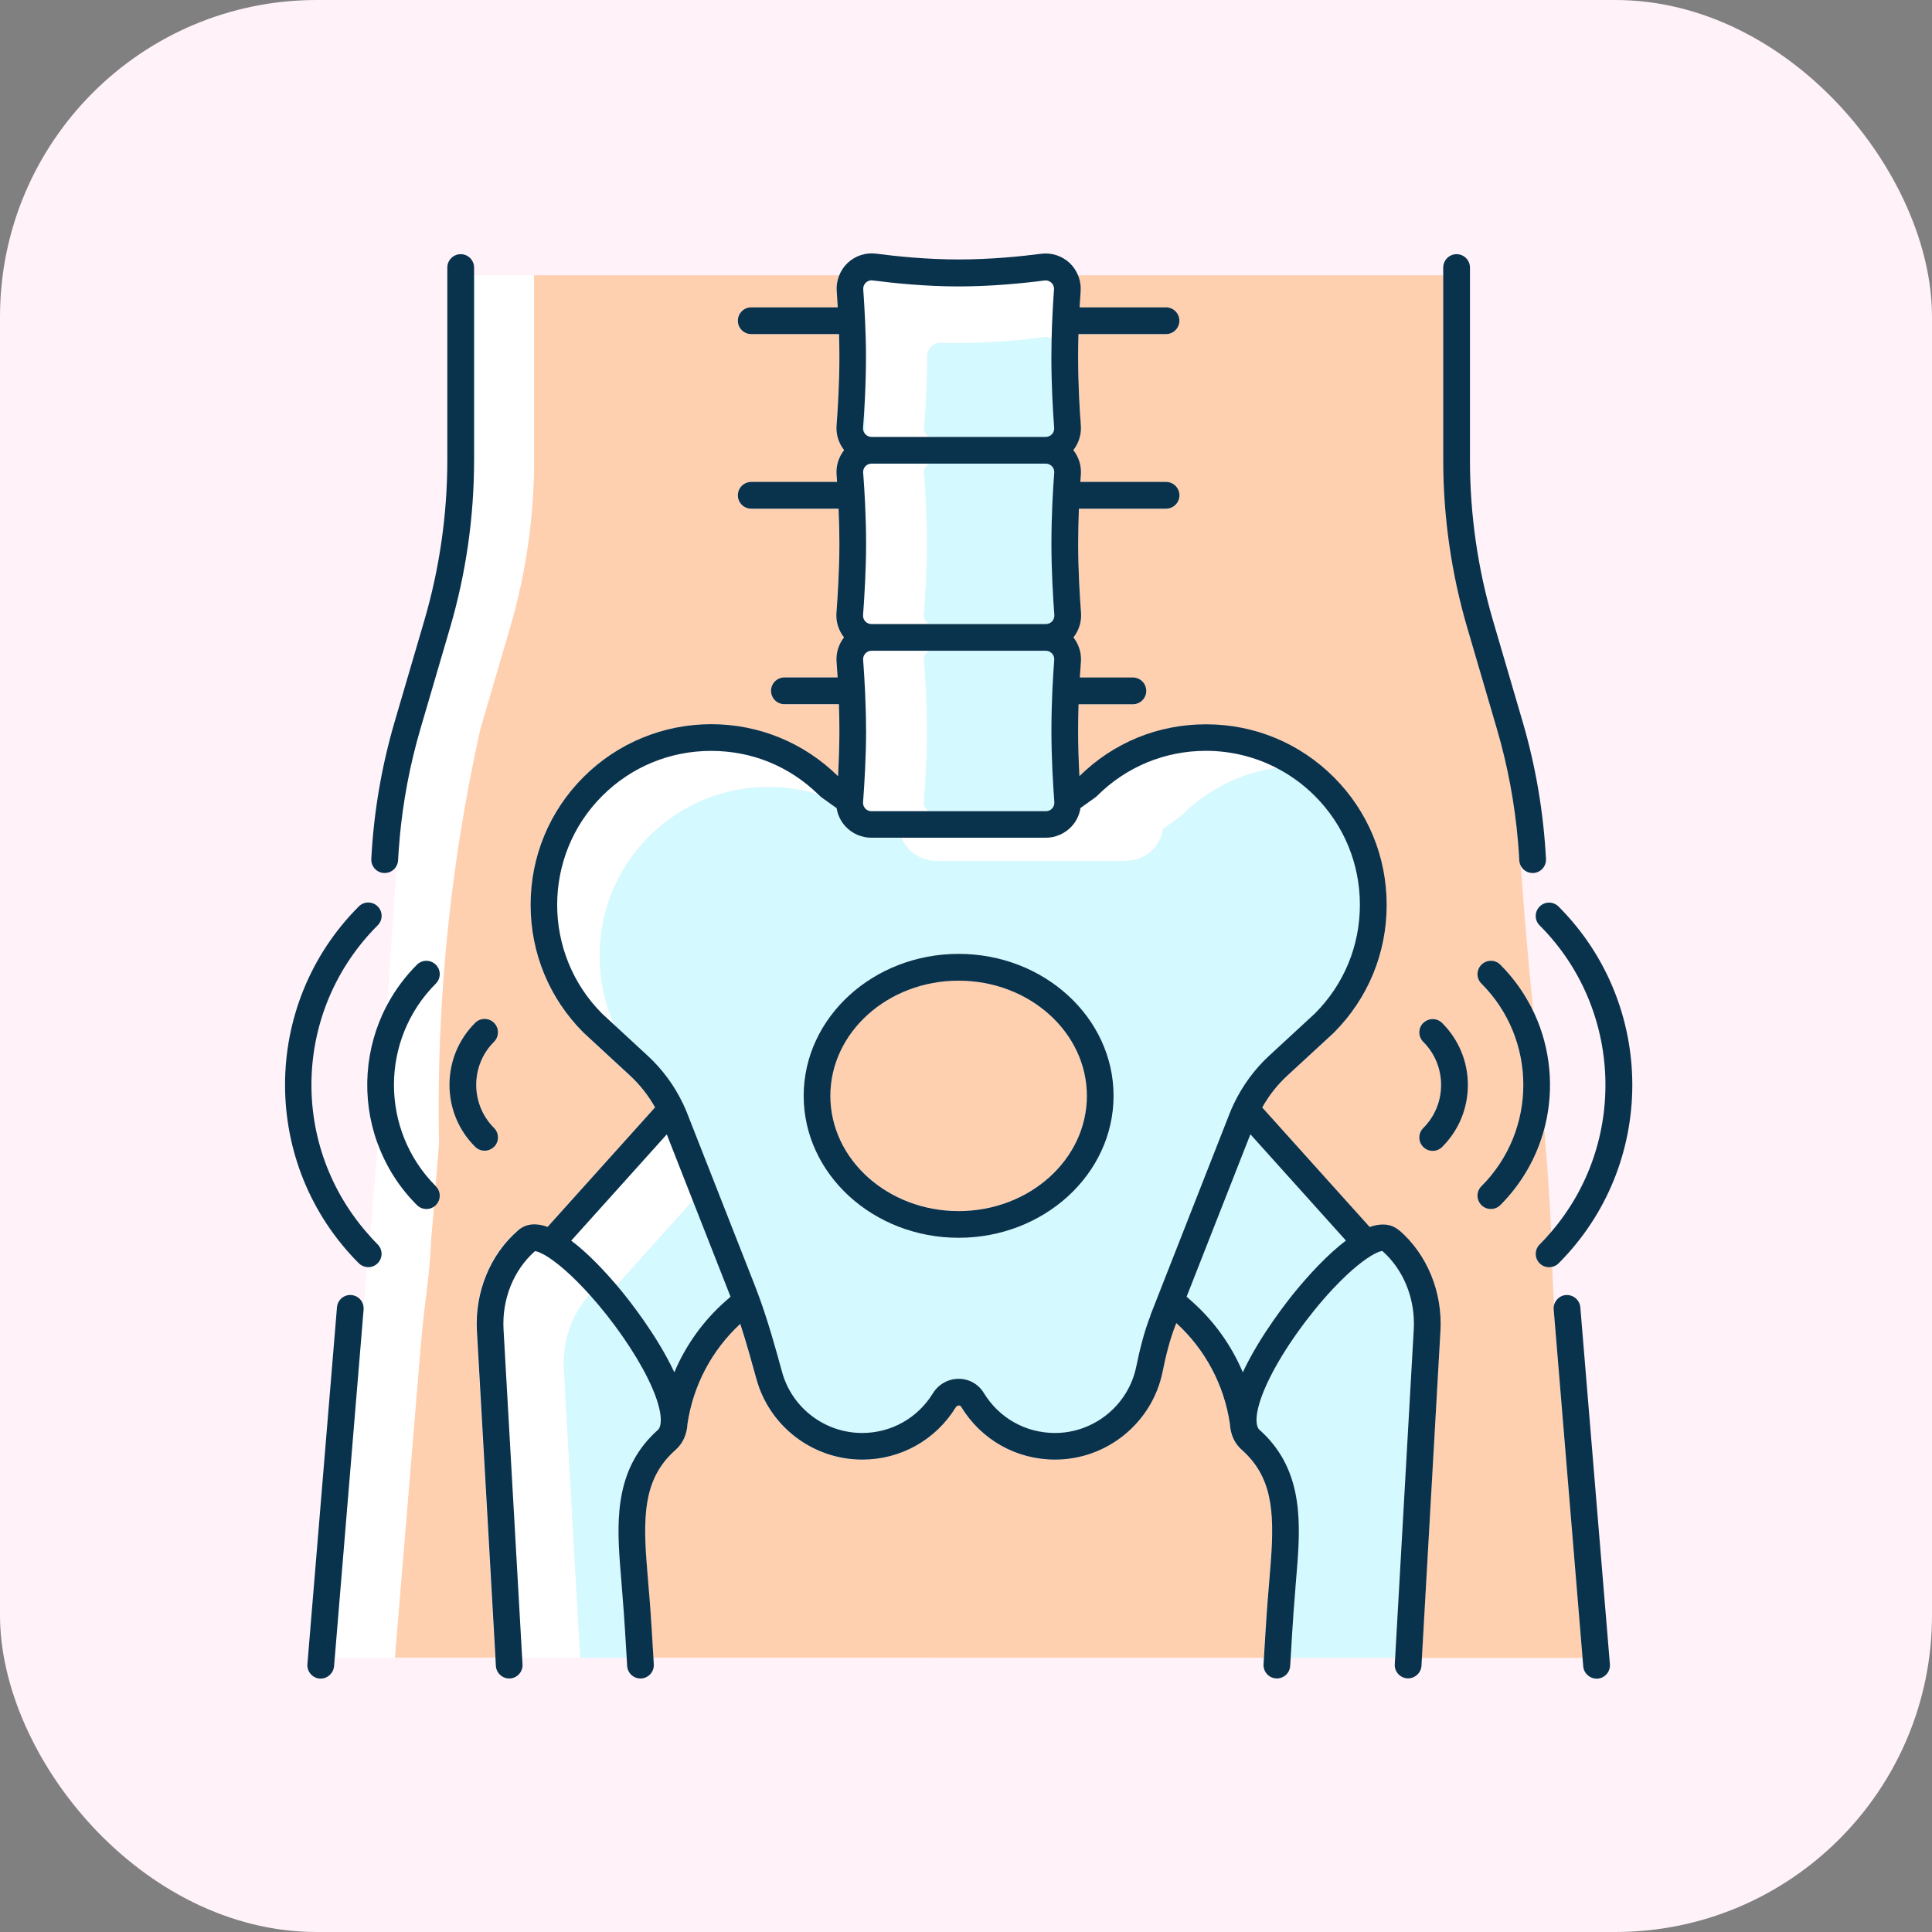 <?xml version="1.0" encoding="UTF-8"?> <svg xmlns="http://www.w3.org/2000/svg" width="122" height="122" viewBox="0 0 122 122" fill="none"><rect x="0" y="0" width="122" height="122" fill="#808080" stroke="none"/><rect width="122" height="122" rx="20" fill="#FFF2F9"></rect><path d="M23.197 80.019C23.159 80.436 23.117 80.849 23.079 81.263C23.117 80.853 23.159 80.436 23.197 80.019Z" fill="#FFD0B0"></path><path d="M27.521 60.919C27.851 61.249 27.851 61.785 27.521 62.111C23.997 65.636 23.993 71.371 27.514 74.899C27.591 73.967 27.663 73.074 27.73 72.205C27.618 66.446 27.935 59.949 29.037 52.918C29.412 50.523 29.853 48.233 30.34 46.046L32.217 39.64C33.225 36.199 33.736 32.633 33.736 29.05V17.385H29.937V29.046C29.937 32.64 29.426 36.21 28.414 39.658L26.537 46.064C25.887 48.285 25.45 50.593 25.237 52.925C25.189 53.464 25.154 53.912 25.133 54.333C25.126 54.451 25.095 54.558 25.046 54.659C24.831 57.708 24.66 60.391 24.494 63.032C24.487 63.164 24.476 63.293 24.469 63.422C24.963 62.504 25.588 61.663 26.329 60.923C26.659 60.592 27.194 60.592 27.521 60.923V60.919Z" fill="white"></path><path d="M32.714 77.697L32.752 77.665C32.752 77.665 32.776 77.644 32.79 77.634C33.26 77.276 33.861 77.227 34.573 77.481L41.358 69.935C40.934 69.177 40.402 68.503 39.78 67.93L36.836 65.212C34.685 63.06 33.499 60.196 33.499 57.144C33.499 54.093 34.685 51.228 36.836 49.077C38.991 46.922 41.855 45.737 44.903 45.737C47.952 45.737 50.764 46.901 52.912 49.021C52.971 47.958 52.998 46.995 52.998 46.161C52.998 45.633 52.988 45.066 52.967 44.475H49.526C49.06 44.475 48.682 44.096 48.682 43.63C48.682 43.165 49.06 42.786 49.526 42.786H52.887C52.867 42.424 52.842 42.091 52.818 41.799C52.776 41.25 52.946 40.69 53.291 40.255C52.943 39.821 52.769 39.258 52.811 38.709C52.898 37.569 52.998 35.886 52.998 34.343C52.998 33.655 52.981 32.911 52.946 32.129H47.43C46.965 32.129 46.586 31.75 46.586 31.285C46.586 30.819 46.965 30.44 47.43 30.44H52.852C52.842 30.28 52.832 30.124 52.818 29.981C52.776 29.428 52.95 28.869 53.294 28.431C52.95 27.993 52.776 27.433 52.818 26.881C52.901 25.807 52.998 24.177 52.998 22.522C52.998 22.088 52.992 21.611 52.974 21.104H47.43C46.965 21.104 46.586 20.725 46.586 20.259C46.586 19.794 46.965 19.415 47.43 19.415H52.894C52.873 19.043 52.849 18.695 52.828 18.389C52.807 18.111 52.842 17.83 52.929 17.555C52.946 17.496 52.974 17.44 52.995 17.381H33.729V29.043C33.729 32.63 33.218 36.192 32.21 39.633L30.333 46.039C29.846 48.225 29.405 50.52 29.029 52.911C27.928 59.942 27.608 66.439 27.723 72.198C27.657 73.063 27.584 73.96 27.507 74.892C27.507 74.892 27.514 74.899 27.514 74.902C27.844 75.232 27.844 75.768 27.514 76.094C27.479 76.132 27.438 76.164 27.396 76.192C27.34 76.831 27.285 77.488 27.222 78.166C27.205 78.562 27.174 79.188 27.104 79.952C27.017 80.936 26.934 81.485 26.808 82.538C26.742 83.119 26.649 83.977 26.555 85.041L24.928 104.672H31.265L30.093 84.029C29.961 81.583 30.934 79.212 32.7 77.686L32.714 77.697ZM28.387 68.51C28.387 67.029 28.96 65.639 30.006 64.596C30.166 64.436 30.378 64.35 30.604 64.35C30.83 64.35 31.042 64.436 31.202 64.596C31.362 64.756 31.449 64.968 31.449 65.194C31.449 65.42 31.362 65.632 31.202 65.792C29.7 67.294 29.7 69.734 31.202 71.235C31.362 71.395 31.449 71.607 31.449 71.833C31.449 72.059 31.362 72.271 31.202 72.431C31.042 72.591 30.83 72.678 30.604 72.678C30.378 72.678 30.166 72.591 30.006 72.431C28.963 71.388 28.387 69.998 28.387 68.517V68.51Z" fill="#FFD0B0"></path><path d="M26.816 82.545C26.937 81.489 27.024 80.943 27.111 79.959C27.18 79.191 27.212 78.569 27.229 78.173C27.292 77.495 27.347 76.838 27.403 76.199C27.264 76.296 27.097 76.348 26.923 76.348C26.697 76.348 26.485 76.261 26.325 76.101C25.224 74.999 24.396 73.703 23.858 72.25C23.719 74.051 23.559 75.969 23.371 78.082C23.385 78.096 23.395 78.114 23.409 78.128C23.524 78.253 23.677 78.42 23.84 78.583C24.17 78.913 24.17 79.448 23.84 79.775C23.68 79.935 23.468 80.022 23.242 80.022C23.232 80.022 23.218 80.022 23.208 80.022C23.201 80.022 23.197 80.022 23.19 80.022C23.152 80.439 23.11 80.853 23.072 81.266C23.03 81.687 22.992 82.107 22.95 82.521C22.957 82.577 22.957 82.636 22.954 82.695L21.133 104.69H24.932L26.558 85.058C26.649 83.995 26.742 83.136 26.812 82.556L26.816 82.545Z" fill="white"></path><path d="M98.145 82.372C98.066 81.377 98.041 80.728 98.02 79.994C97.947 80.012 97.881 80.022 97.822 80.022C97.596 80.022 97.384 79.935 97.224 79.775C96.894 79.445 96.894 78.91 97.224 78.583C97.436 78.371 97.655 78.135 97.906 77.846C97.92 77.829 97.933 77.811 97.951 77.794C97.909 76.817 97.836 75.531 97.704 73.675C97.641 72.827 97.582 72.035 97.52 71.277C97.037 73.098 96.081 74.763 94.743 76.101C94.583 76.261 94.371 76.348 94.145 76.348C93.919 76.348 93.707 76.261 93.547 76.101C93.217 75.771 93.217 75.236 93.547 74.909C97.075 71.381 97.075 65.643 93.547 62.115C93.217 61.785 93.217 61.249 93.547 60.923C93.707 60.763 93.919 60.676 94.145 60.676C94.371 60.676 94.583 60.763 94.743 60.923C95.601 61.781 96.3 62.768 96.821 63.856C96.571 61.315 96.307 58.517 96.029 54.666C95.98 54.565 95.945 54.454 95.942 54.336C95.924 53.971 95.897 53.582 95.858 53.144C95.653 50.745 95.209 48.365 94.538 46.071L92.661 39.665C91.649 36.217 91.138 32.647 91.138 29.053V17.385H68.07C68.087 17.43 68.108 17.475 68.125 17.52C68.222 17.809 68.264 18.104 68.24 18.4C68.219 18.699 68.195 19.043 68.174 19.418H73.631C74.097 19.418 74.475 19.797 74.475 20.263C74.475 20.729 74.097 21.108 73.631 21.108H68.101C68.087 21.601 68.08 22.077 68.08 22.526C68.08 24.291 68.174 25.873 68.254 26.888C68.296 27.437 68.125 28 67.778 28.434C68.122 28.872 68.296 29.432 68.254 29.981C68.243 30.124 68.233 30.28 68.219 30.443H73.634C74.1 30.443 74.479 30.822 74.479 31.288C74.479 31.754 74.1 32.133 73.634 32.133H68.129C68.097 32.89 68.084 33.634 68.084 34.347C68.084 35.987 68.181 37.624 68.264 38.709C68.306 39.261 68.132 39.825 67.784 40.263C68.129 40.697 68.299 41.257 68.257 41.806C68.236 42.094 68.212 42.424 68.188 42.793H71.538C72.004 42.793 72.383 43.172 72.383 43.638C72.383 44.103 72.004 44.482 71.538 44.482H68.108C68.09 45.056 68.08 45.622 68.08 46.168C68.08 47.04 68.108 48 68.163 49.022C70.305 46.912 73.144 45.747 76.161 45.747C79.178 45.747 82.073 46.932 84.228 49.087C86.38 51.239 87.565 54.103 87.565 57.155C87.565 60.206 86.38 63.071 84.228 65.222L84.204 65.246L81.284 67.94C80.662 68.517 80.13 69.191 79.707 69.946L86.491 77.492C87.207 77.234 87.805 77.287 88.274 77.645C88.288 77.655 88.299 77.665 88.312 77.676L88.347 77.707C90.113 79.233 91.09 81.603 90.958 84.05L89.786 104.693H99.932L98.111 82.698C98.1 82.587 98.114 82.483 98.145 82.382V82.372ZM91.065 72.424C90.906 72.584 90.693 72.671 90.468 72.671C90.242 72.671 90.03 72.584 89.87 72.424C89.71 72.264 89.623 72.052 89.623 71.826C89.623 71.6 89.71 71.388 89.87 71.228C90.596 70.502 90.996 69.536 90.996 68.507C90.996 67.478 90.596 66.512 89.87 65.785C89.71 65.625 89.623 65.413 89.623 65.187C89.623 64.961 89.71 64.749 89.87 64.59C90.2 64.259 90.735 64.259 91.062 64.59C92.108 65.636 92.685 67.026 92.685 68.503C92.685 69.981 92.108 71.374 91.062 72.417L91.065 72.424Z" fill="#FFD0B0"></path><path d="M37.229 81.763C37.121 81.642 37.013 81.523 36.902 81.409C35.633 80.057 34.775 79.473 34.375 79.247C34.354 79.236 34.347 79.233 34.337 79.226C34 79.038 33.837 79.01 33.774 79.01C32.429 80.196 31.685 82.041 31.789 83.946L32.964 104.679H36.638L35.606 86.435C35.512 84.676 36.11 82.98 37.229 81.76V81.763Z" fill="white"></path><path d="M39.141 98.736C38.915 95.743 38.915 92.629 41.542 90.293C41.793 90.071 41.935 89.136 40.892 87.029C40.069 85.368 38.689 83.387 37.229 81.763C36.113 82.98 35.512 84.68 35.606 86.438L36.638 104.683H39.561C39.401 101.975 39.342 101.276 39.262 100.307C39.227 99.879 39.189 99.42 39.137 98.739L39.141 98.736Z" fill="#D4F9FF"></path><path d="M80.117 100.161C80.151 99.747 80.19 99.292 80.242 98.607C80.492 95.312 80.273 93.213 78.403 91.555C77.951 91.151 77.697 90.599 77.656 89.914C77.301 87.474 76.099 85.218 74.274 83.557L74.232 83.661C73.832 84.676 73.589 85.74 73.405 86.643C72.748 89.848 69.894 92.177 66.617 92.177C64.17 92.177 61.952 90.929 60.684 88.837C60.67 88.812 60.638 88.76 60.548 88.76C60.541 88.76 60.423 88.753 60.343 88.882C59.071 90.946 56.864 92.177 54.441 92.177C51.33 92.177 48.584 90.084 47.761 87.092C47.483 86.08 47.138 84.829 46.739 83.606C44.942 85.263 43.76 87.502 43.405 89.921C43.364 90.602 43.11 91.155 42.658 91.558C40.788 93.22 40.569 95.319 40.819 98.611C40.871 99.295 40.91 99.751 40.944 100.164C41.028 101.151 41.087 101.867 41.254 104.679C54.104 104.683 66.954 104.683 79.807 104.683C79.971 101.867 80.033 101.155 80.117 100.164V100.161Z" fill="#FFD0B0"></path><path d="M87.287 79.01C87.225 79.01 87.061 79.042 86.721 79.23L86.703 79.24C86.293 79.469 85.431 80.053 84.159 81.409C82.581 83.091 81.055 85.246 80.172 87.033C79.129 89.139 79.275 90.074 79.522 90.296C82.15 92.632 82.15 95.746 81.924 98.739C81.872 99.417 81.834 99.876 81.799 100.289V100.307C81.716 101.273 81.656 101.975 81.496 104.686H88.097L89.272 83.95C89.376 82.045 88.632 80.203 87.287 79.014V79.01Z" fill="#D4F9FF"></path><path d="M60.534 61.924C56.068 61.924 52.435 65.187 52.435 69.198C52.435 73.21 56.068 76.473 60.534 76.473C65 76.473 68.633 73.21 68.633 69.198C68.633 65.187 65 61.924 60.534 61.924Z" fill="#FFD0B0"></path><path d="M59.102 54.36H71.114C71.768 54.36 72.397 54.086 72.842 53.606C73.168 53.255 73.374 52.81 73.443 52.344L74.496 51.59C74.534 51.562 74.569 51.531 74.604 51.5C76.248 49.856 78.334 48.82 80.593 48.49C79.237 47.794 77.729 47.423 76.161 47.423C73.565 47.423 71.121 48.434 69.286 50.269C69.255 50.301 69.216 50.332 69.182 50.36L68.24 51.034C68.17 51.472 67.976 51.875 67.677 52.198C67.256 52.65 66.662 52.911 66.047 52.911H56.937C57.041 53.165 57.19 53.401 57.382 53.606C57.826 54.086 58.456 54.36 59.109 54.36H59.102Z" fill="white"></path><path d="M40.986 52.817C43.002 50.801 45.682 49.692 48.536 49.692C49.613 49.692 50.663 49.856 51.664 50.162C49.843 48.396 47.448 47.426 44.907 47.426C42.366 47.426 39.867 48.438 38.032 50.273C34.247 54.058 34.243 60.221 38.021 64.013L38.793 64.725C37.045 60.804 37.775 56.036 40.99 52.824L40.986 52.817Z" fill="white"></path><path d="M77.916 69.727C77.916 69.727 77.93 69.695 77.941 69.678C78.48 68.555 79.237 67.523 80.141 66.689L83.047 64.005C84.875 62.174 85.883 59.734 85.883 57.144C85.883 54.555 84.871 52.104 83.036 50.269C82.31 49.543 81.483 48.945 80.593 48.49C78.334 48.816 76.248 49.856 74.604 51.5C74.573 51.531 74.534 51.562 74.496 51.59L73.443 52.344C73.374 52.813 73.168 53.255 72.842 53.606C72.397 54.086 71.768 54.36 71.114 54.36H59.102C58.449 54.36 57.819 54.086 57.375 53.606C57.183 53.401 57.037 53.165 56.93 52.911H55.028C54.413 52.911 53.819 52.65 53.398 52.202C53.099 51.882 52.905 51.479 52.835 51.044L51.883 50.363C51.845 50.335 51.81 50.307 51.779 50.273C51.74 50.234 51.702 50.2 51.66 50.161C50.659 49.856 49.61 49.692 48.532 49.692C45.682 49.692 42.999 50.801 40.983 52.817C37.771 56.029 37.041 60.797 38.786 64.718L40.92 66.689C41.82 67.519 42.582 68.552 43.117 69.674C43.127 69.692 43.138 69.713 43.145 69.73C43.245 69.942 43.329 70.133 43.398 70.314L47.681 81.218C47.761 81.426 47.84 81.635 47.917 81.847L47.924 81.864C48.522 83.498 48.98 85.17 49.387 86.643C50.009 88.909 52.088 90.491 54.441 90.491C56.273 90.491 57.941 89.559 58.904 87.995C59.262 87.418 59.874 87.071 60.544 87.071C61.198 87.071 61.785 87.404 62.123 87.961C63.085 89.546 64.764 90.491 66.617 90.491C69.095 90.491 71.253 88.732 71.75 86.306C71.952 85.329 72.216 84.179 72.661 83.046L77.659 70.314C77.729 70.133 77.812 69.942 77.913 69.73L77.916 69.727ZM60.534 78.162C55.14 78.162 50.75 74.141 50.75 69.198C50.75 64.256 55.14 60.234 60.534 60.234C65.928 60.234 70.318 64.256 70.318 69.198C70.318 74.141 65.928 78.162 60.534 78.162Z" fill="#D4F9FF"></path><path d="M42.105 71.628L36.072 78.34C37.125 79.129 38.167 80.244 38.946 81.162L43.749 75.816L42.105 71.628Z" fill="white"></path><path d="M43.749 75.816L38.946 81.162C39.061 81.298 39.168 81.426 39.269 81.548C39.634 81.989 41.48 84.287 42.582 86.654C43.298 84.954 44.399 83.418 45.772 82.198L46.13 81.882L46.113 81.833L43.749 75.816Z" fill="#D4F9FF"></path><path d="M74.931 81.882L75.289 82.201C76.662 83.418 77.763 84.958 78.48 86.657C79.581 84.29 81.427 81.996 81.792 81.551C82.588 80.582 83.784 79.247 84.99 78.343L78.956 71.632L74.927 81.885L74.931 81.882Z" fill="#D4F9FF"></path><path d="M55.028 51.225H58.675C58.612 51.194 58.549 51.152 58.501 51.096C58.386 50.975 58.33 50.815 58.344 50.645C58.431 49.477 58.535 47.749 58.535 46.157C58.535 44.451 58.435 42.779 58.351 41.674C58.337 41.503 58.393 41.343 58.511 41.218C58.56 41.163 58.622 41.121 58.685 41.09H55.039C54.889 41.09 54.75 41.149 54.646 41.26C54.542 41.371 54.493 41.514 54.504 41.667C54.587 42.772 54.688 44.444 54.688 46.154C54.688 47.749 54.584 49.477 54.497 50.648C54.486 50.798 54.535 50.94 54.636 51.051C54.736 51.163 54.879 51.222 55.028 51.222V51.225Z" fill="white"></path><path d="M54.636 39.234C54.736 39.345 54.879 39.404 55.028 39.404H58.675C58.612 39.373 58.549 39.331 58.501 39.275C58.386 39.154 58.33 38.994 58.344 38.824C58.431 37.656 58.535 35.928 58.535 34.336C58.535 32.63 58.435 30.958 58.351 29.852C58.337 29.682 58.393 29.522 58.511 29.397C58.56 29.341 58.622 29.3 58.685 29.269H55.039C54.889 29.269 54.75 29.328 54.646 29.439C54.542 29.55 54.493 29.693 54.504 29.846C54.587 30.951 54.688 32.623 54.688 34.333C54.688 35.928 54.584 37.656 54.497 38.827C54.486 38.976 54.535 39.119 54.636 39.23V39.234Z" fill="white"></path><path d="M58.351 41.677C58.435 42.779 58.535 44.454 58.535 46.161C58.535 47.753 58.431 49.48 58.344 50.648C58.33 50.815 58.386 50.975 58.501 51.1C58.549 51.156 58.612 51.197 58.675 51.229H66.043C66.193 51.229 66.335 51.169 66.436 51.058C66.537 50.947 66.589 50.804 66.579 50.652C66.495 49.536 66.394 47.854 66.394 46.164C66.394 44.346 66.492 42.716 66.572 41.67C66.582 41.521 66.533 41.378 66.433 41.27C66.328 41.159 66.189 41.097 66.036 41.097H58.685C58.622 41.128 58.56 41.17 58.511 41.225C58.397 41.35 58.341 41.51 58.351 41.681V41.677Z" fill="#D4F9FF"></path><path d="M58.351 29.856C58.435 30.958 58.535 32.633 58.535 34.34C58.535 35.932 58.431 37.659 58.344 38.827C58.33 38.994 58.386 39.154 58.501 39.279C58.549 39.334 58.612 39.376 58.675 39.407H66.033C66.193 39.407 66.332 39.348 66.433 39.237C66.533 39.126 66.585 38.983 66.575 38.83C66.492 37.715 66.391 36.032 66.391 34.343C66.391 32.525 66.488 30.895 66.568 29.849C66.579 29.7 66.53 29.557 66.429 29.449C66.325 29.338 66.186 29.276 66.033 29.276H58.681C58.619 29.307 58.556 29.349 58.508 29.404C58.393 29.529 58.337 29.689 58.348 29.859L58.351 29.856Z" fill="#D4F9FF"></path><path d="M65.946 21.281C64.646 21.452 62.654 21.653 60.538 21.653C60.169 21.653 59.801 21.646 59.439 21.636C58.942 21.618 58.535 22.015 58.535 22.512V22.522C58.535 24.218 58.435 25.883 58.351 26.985C58.341 27.131 58.372 27.28 58.459 27.402C58.518 27.482 58.591 27.545 58.675 27.586H66.029C66.182 27.586 66.321 27.524 66.425 27.413C66.526 27.301 66.575 27.162 66.564 27.013C66.485 25.967 66.387 24.34 66.387 22.519C66.387 22.143 66.391 21.771 66.401 21.406C66.314 21.337 66.161 21.25 65.946 21.278V21.281Z" fill="#D4F9FF"></path><path d="M54.622 26.154C54.622 26.564 54.615 26.968 54.604 27.367C54.615 27.385 54.629 27.402 54.643 27.416C54.743 27.527 54.886 27.586 55.035 27.586H58.678C58.594 27.545 58.518 27.482 58.462 27.402C58.376 27.284 58.341 27.134 58.355 26.985C58.438 25.883 58.539 24.218 58.539 22.522V22.512C58.539 22.015 58.946 21.618 59.443 21.636C59.804 21.646 60.172 21.653 60.541 21.653C62.658 21.653 64.649 21.451 65.949 21.281C66.165 21.253 66.321 21.34 66.405 21.41C66.432 20.211 66.499 19.084 66.558 18.278C66.575 18.056 66.46 17.917 66.391 17.851C66.321 17.785 66.175 17.68 65.953 17.712C64.653 17.882 62.654 18.087 60.538 18.087C58.421 18.087 56.443 17.882 55.112 17.708C54.889 17.68 54.74 17.788 54.677 17.847C54.608 17.913 54.497 18.052 54.514 18.271C54.594 19.373 54.688 21.007 54.688 22.522C54.688 23.478 54.657 24.423 54.615 25.265C54.622 25.563 54.625 25.862 54.625 26.154H54.622Z" fill="white"></path><path d="M54.615 25.265C54.58 25.928 54.542 26.523 54.504 27.009C54.493 27.141 54.531 27.263 54.608 27.367C54.618 26.971 54.625 26.564 54.625 26.154C54.625 25.859 54.622 25.56 54.615 25.265Z" fill="#D4F9FF"></path><path d="M60.534 60.234C55.14 60.234 50.75 64.256 50.75 69.198C50.75 74.141 55.14 78.162 60.534 78.162C65.928 78.162 70.318 74.141 70.318 69.198C70.318 64.256 65.928 60.234 60.534 60.234ZM60.534 76.477C56.068 76.477 52.435 73.213 52.435 69.202C52.435 65.191 56.068 61.927 60.534 61.927C65 61.927 68.633 65.191 68.633 69.202C68.633 73.213 65 76.477 60.534 76.477Z" fill="#09334C"></path><path d="M88.347 77.697L88.312 77.665C88.312 77.665 88.288 77.645 88.274 77.634C87.805 77.276 87.204 77.228 86.491 77.481L79.706 69.935C80.13 69.177 80.662 68.503 81.284 67.93L84.204 65.236L84.228 65.212C86.38 63.06 87.565 60.196 87.565 57.144C87.565 54.093 86.38 51.229 84.228 49.077C82.073 46.922 79.209 45.737 76.161 45.737C73.113 45.737 70.301 46.901 68.163 49.011C68.108 47.993 68.08 47.033 68.08 46.157C68.08 45.612 68.09 45.045 68.108 44.472H71.538C72.004 44.472 72.383 44.093 72.383 43.627C72.383 43.161 72.004 42.782 71.538 42.782H68.188C68.209 42.414 68.233 42.08 68.257 41.795C68.299 41.246 68.129 40.687 67.784 40.252C68.132 39.814 68.306 39.251 68.264 38.698C68.181 37.614 68.083 35.977 68.083 34.336C68.083 33.624 68.101 32.88 68.129 32.122H73.634C74.1 32.122 74.479 31.743 74.479 31.278C74.479 30.812 74.1 30.433 73.634 30.433H68.219C68.229 30.27 68.243 30.113 68.254 29.971C68.295 29.422 68.125 28.858 67.778 28.424C68.122 27.986 68.295 27.426 68.254 26.877C68.174 25.862 68.08 24.281 68.08 22.515C68.08 22.067 68.087 21.591 68.101 21.097H73.631C74.097 21.097 74.475 20.718 74.475 20.252C74.475 19.787 74.097 19.408 73.631 19.408H68.174C68.195 19.032 68.219 18.688 68.24 18.389C68.261 18.094 68.222 17.799 68.125 17.51C68.108 17.465 68.087 17.42 68.07 17.375C67.951 17.086 67.774 16.825 67.552 16.613C67.065 16.154 66.401 15.939 65.737 16.026C64.486 16.189 62.567 16.384 60.541 16.384C58.515 16.384 56.617 16.186 55.334 16.019C54.67 15.932 54.01 16.148 53.523 16.606C53.297 16.818 53.12 17.082 53.002 17.375C52.978 17.43 52.953 17.489 52.936 17.548C52.849 17.823 52.814 18.104 52.835 18.382C52.856 18.688 52.88 19.036 52.901 19.408H47.437C46.971 19.408 46.593 19.787 46.593 20.252C46.593 20.718 46.971 21.097 47.437 21.097H52.981C52.998 21.605 53.005 22.081 53.005 22.515C53.005 24.17 52.908 25.8 52.825 26.874C52.783 27.426 52.957 27.986 53.301 28.424C52.957 28.862 52.783 29.422 52.825 29.974C52.835 30.117 52.846 30.27 52.859 30.433H47.437C46.971 30.433 46.593 30.812 46.593 31.278C46.593 31.743 46.971 32.122 47.437 32.122H52.953C52.988 32.904 53.005 33.648 53.005 34.336C53.005 35.88 52.905 37.562 52.818 38.702C52.776 39.251 52.95 39.814 53.297 40.249C52.953 40.683 52.783 41.246 52.825 41.792C52.846 42.084 52.87 42.414 52.894 42.779H49.533C49.067 42.779 48.688 43.158 48.688 43.624C48.688 44.089 49.067 44.468 49.533 44.468H52.974C52.995 45.059 53.005 45.626 53.005 46.154C53.005 46.988 52.974 47.951 52.919 49.014C50.77 46.898 47.927 45.73 44.91 45.73C41.893 45.73 38.998 46.915 36.843 49.07C34.692 51.222 33.506 54.086 33.506 57.137C33.506 60.189 34.692 63.053 36.843 65.205L39.787 67.923C40.409 68.5 40.941 69.174 41.365 69.928L34.58 77.474C33.868 77.217 33.267 77.269 32.797 77.627C32.783 77.638 32.773 77.648 32.759 77.659L32.721 77.69C30.955 79.216 29.982 81.586 30.114 84.033L31.285 104.676L31.313 105.194C31.341 105.659 31.737 106.014 32.203 105.99C32.429 105.976 32.634 105.878 32.783 105.708C32.933 105.541 33.009 105.322 32.995 105.1L32.971 104.676L31.796 83.943C31.692 82.034 32.436 80.192 33.781 79.007C33.843 79.007 34.007 79.038 34.344 79.223C34.351 79.23 34.361 79.233 34.382 79.243C34.782 79.469 35.644 80.053 36.909 81.405C37.017 81.52 37.128 81.642 37.236 81.76C38.696 83.383 40.076 85.364 40.899 87.026C41.942 89.132 41.796 90.067 41.549 90.29C38.922 92.625 38.922 95.74 39.148 98.732C39.2 99.413 39.238 99.872 39.273 100.3C39.353 101.269 39.412 101.968 39.572 104.676C39.572 104.676 39.572 104.676 39.572 104.679L39.603 105.197C39.631 105.659 40.023 106.017 40.493 105.99C40.958 105.962 41.313 105.562 41.285 105.1L41.261 104.676C41.097 101.86 41.035 101.144 40.952 100.157C40.917 99.744 40.879 99.288 40.826 98.603C40.576 95.308 40.795 93.209 42.665 91.551C43.117 91.148 43.371 90.595 43.412 89.914C43.767 87.495 44.949 85.257 46.746 83.599C47.145 84.826 47.489 86.077 47.767 87.085C48.591 90.081 51.337 92.17 54.448 92.17C56.87 92.17 59.078 90.936 60.35 88.875C60.43 88.746 60.548 88.753 60.555 88.753C60.642 88.753 60.676 88.809 60.69 88.83C61.963 90.922 64.18 92.17 66.624 92.17C69.901 92.17 72.755 89.845 73.412 86.636C73.596 85.729 73.839 84.669 74.239 83.654L74.281 83.55C76.106 85.211 77.305 87.467 77.663 89.907C77.704 90.595 77.958 91.148 78.41 91.548C80.28 93.209 80.499 95.308 80.249 98.6C80.197 99.285 80.158 99.74 80.124 100.154C80.04 101.144 79.981 101.86 79.814 104.669L79.79 105.096C79.762 105.562 80.12 105.962 80.582 105.986C81.048 106.014 81.448 105.656 81.472 105.194L81.503 104.676C81.503 104.676 81.503 104.676 81.503 104.672C81.663 101.961 81.722 101.263 81.802 100.293V100.275C81.837 99.862 81.875 99.406 81.927 98.725C82.153 95.733 82.153 92.618 79.526 90.282C79.275 90.06 79.133 89.125 80.176 87.019C81.058 85.236 82.588 83.081 84.162 81.395C85.434 80.039 86.296 79.455 86.707 79.226L86.724 79.216C87.065 79.028 87.228 79 87.291 78.997C88.636 80.182 89.379 82.028 89.275 83.932L88.1 104.669L88.076 105.093C88.048 105.559 88.406 105.955 88.872 105.983C88.889 105.983 88.907 105.983 88.921 105.983C89.129 105.983 89.324 105.906 89.48 105.767C89.647 105.618 89.748 105.409 89.762 105.187L89.79 104.669L90.961 84.026C91.093 81.579 90.116 79.209 88.351 77.683L88.347 77.697ZM54.514 18.271C54.497 18.052 54.611 17.91 54.677 17.847C54.743 17.785 54.893 17.677 55.112 17.708C56.443 17.882 58.466 18.087 60.538 18.087C62.609 18.087 64.653 17.882 65.953 17.712C66.172 17.684 66.321 17.788 66.391 17.851C66.46 17.917 66.572 18.056 66.558 18.278C66.499 19.084 66.432 20.207 66.405 21.41C66.398 21.775 66.391 22.15 66.391 22.522C66.391 24.34 66.488 25.97 66.568 27.016C66.578 27.166 66.53 27.308 66.429 27.416C66.325 27.527 66.186 27.59 66.033 27.59H55.035C54.886 27.59 54.747 27.531 54.643 27.419C54.629 27.406 54.618 27.388 54.604 27.371C54.528 27.267 54.49 27.145 54.5 27.013C54.538 26.526 54.577 25.928 54.611 25.268C54.653 24.427 54.684 23.481 54.684 22.526C54.684 21.01 54.59 19.377 54.511 18.275L54.514 18.271ZM54.504 29.852C54.493 29.7 54.542 29.557 54.646 29.446C54.747 29.335 54.889 29.276 55.039 29.276H66.036C66.189 29.276 66.328 29.338 66.432 29.449C66.533 29.561 66.582 29.7 66.572 29.849C66.492 30.895 66.394 32.522 66.394 34.343C66.394 36.036 66.495 37.718 66.578 38.831C66.589 38.98 66.54 39.126 66.436 39.237C66.335 39.348 66.193 39.407 66.036 39.407H55.032C54.879 39.407 54.74 39.348 54.639 39.237C54.538 39.126 54.486 38.983 54.5 38.834C54.587 37.666 54.691 35.939 54.691 34.34C54.691 32.63 54.59 30.954 54.507 29.852H54.504ZM54.688 46.157C54.688 44.447 54.587 42.772 54.504 41.67C54.493 41.517 54.542 41.375 54.646 41.264C54.747 41.152 54.889 41.093 55.039 41.093H66.036C66.189 41.093 66.328 41.156 66.432 41.267C66.533 41.378 66.582 41.517 66.572 41.667C66.492 42.713 66.394 44.34 66.394 46.161C66.394 47.854 66.495 49.536 66.578 50.648C66.589 50.798 66.54 50.944 66.436 51.055C66.335 51.166 66.193 51.225 66.043 51.225H55.032C54.879 51.225 54.74 51.166 54.639 51.055C54.538 50.944 54.486 50.801 54.5 50.652C54.587 49.484 54.691 47.756 54.691 46.157H54.688ZM45.772 82.201C44.399 83.418 43.298 84.958 42.582 86.657C41.48 84.29 39.634 81.996 39.269 81.551C39.168 81.426 39.061 81.298 38.946 81.165C38.167 80.251 37.125 79.132 36.071 78.343L42.105 71.632L43.749 75.82L46.113 81.836L46.13 81.885L45.772 82.201ZM72.661 83.043C72.216 84.176 71.952 85.326 71.75 86.303C71.253 88.725 69.095 90.488 66.617 90.488C64.764 90.488 63.085 89.542 62.123 87.957C61.785 87.405 61.198 87.071 60.544 87.067C59.874 87.067 59.258 87.412 58.904 87.992C57.941 89.553 56.273 90.488 54.441 90.488C52.088 90.488 50.009 88.906 49.387 86.64C48.98 85.166 48.522 83.494 47.924 81.861L47.917 81.843C47.84 81.635 47.761 81.423 47.681 81.214L43.398 70.311C43.329 70.13 43.245 69.939 43.145 69.727C43.138 69.709 43.127 69.692 43.117 69.671C42.582 68.548 41.82 67.516 40.92 66.685L38.786 64.715L38.014 64.002C34.236 60.21 34.24 54.047 38.025 50.262C39.86 48.427 42.303 47.416 44.9 47.416C47.496 47.416 49.836 48.389 51.657 50.151C51.695 50.189 51.737 50.224 51.775 50.262C51.806 50.294 51.845 50.325 51.879 50.353L52.832 51.034C52.901 51.472 53.096 51.872 53.395 52.191C53.815 52.643 54.41 52.9 55.025 52.9H66.036C66.651 52.9 67.246 52.64 67.666 52.188C67.965 51.865 68.16 51.462 68.229 51.023L69.171 50.349C69.21 50.321 69.244 50.294 69.276 50.259C71.111 48.424 73.554 47.412 76.151 47.412C77.718 47.412 79.227 47.784 80.582 48.479C81.472 48.935 82.296 49.532 83.026 50.259C84.861 52.094 85.873 54.538 85.873 57.134C85.873 59.73 84.865 62.163 83.036 63.995L80.13 66.678C79.23 67.509 78.469 68.545 77.93 69.668C77.92 69.685 77.913 69.702 77.906 69.716C77.805 69.928 77.722 70.12 77.652 70.3L72.654 83.032L72.661 83.043ZM81.792 81.551C81.427 81.996 79.581 84.29 78.48 86.657C77.763 84.958 76.662 83.421 75.289 82.201L74.931 81.882L78.959 71.628L84.993 78.34C83.787 79.243 82.591 80.582 81.795 81.548L81.792 81.551Z" fill="#09334C"></path><path d="M98.882 81.777C98.528 81.805 98.246 82.052 98.145 82.372C98.114 82.472 98.1 82.577 98.111 82.688L99.932 104.683L99.977 105.225C100.012 105.659 100.38 106 100.818 106C100.843 106 100.864 106 100.888 106C101.114 105.983 101.315 105.875 101.461 105.705C101.607 105.534 101.677 105.315 101.66 105.089L99.793 82.552C99.755 82.09 99.345 81.743 98.882 81.781V81.777Z" fill="#09334C"></path><path d="M92.657 39.658L94.534 46.064C95.205 48.358 95.65 50.739 95.855 53.137C95.893 53.575 95.921 53.964 95.938 54.329C95.945 54.447 95.977 54.558 96.025 54.659C96.164 54.937 96.449 55.128 96.779 55.128C96.793 55.128 96.811 55.128 96.825 55.128C97.29 55.104 97.648 54.708 97.624 54.242C97.471 51.312 96.978 48.403 96.154 45.587L94.277 39.181C93.311 35.886 92.824 32.477 92.824 29.046V16.895C92.824 16.429 92.445 16.05 91.979 16.05C91.514 16.05 91.135 16.429 91.135 16.895V29.046C91.135 32.64 91.646 36.21 92.657 39.658Z" fill="#09334C"></path><path d="M22.957 82.514C22.909 82.125 22.596 81.812 22.189 81.777C21.727 81.739 21.317 82.087 21.279 82.549L19.412 105.086C19.374 105.548 19.721 105.958 20.184 105.997C20.208 105.997 20.232 105.997 20.253 105.997C20.688 105.997 21.056 105.656 21.094 105.221L21.14 104.679L22.961 82.684C22.964 82.625 22.961 82.566 22.957 82.511V82.514Z" fill="#09334C"></path><path d="M25.237 52.925C25.45 50.593 25.887 48.285 26.537 46.064L28.414 39.658C29.426 36.21 29.937 32.64 29.937 29.046V16.895C29.937 16.429 29.558 16.05 29.092 16.05C28.626 16.05 28.247 16.429 28.247 16.895V29.046C28.247 32.477 27.757 35.89 26.795 39.181L24.918 45.587C24.094 48.403 23.597 51.312 23.447 54.242C23.423 54.708 23.781 55.104 24.247 55.128C24.261 55.128 24.278 55.128 24.292 55.128C24.622 55.128 24.911 54.937 25.05 54.656C25.098 54.555 25.13 54.447 25.137 54.329C25.157 53.908 25.192 53.46 25.241 52.921L25.237 52.925Z" fill="#09334C"></path><path d="M23.215 80.019C23.215 80.019 23.239 80.019 23.249 80.019C23.475 80.019 23.687 79.932 23.847 79.772C24.177 79.442 24.177 78.906 23.847 78.58C23.684 78.416 23.531 78.249 23.416 78.124C23.402 78.11 23.392 78.093 23.378 78.079C18.255 72.441 18.456 63.825 23.851 58.43C24.181 58.1 24.181 57.565 23.851 57.238C23.52 56.908 22.985 56.908 22.658 57.238C16.447 63.45 16.447 73.557 22.658 79.772C22.797 79.911 22.989 79.998 23.204 80.015C23.204 80.015 23.215 80.015 23.221 80.015L23.215 80.019Z" fill="#09334C"></path><path d="M26.923 76.348C27.097 76.348 27.26 76.296 27.403 76.199C27.445 76.171 27.483 76.14 27.521 76.101C27.851 75.771 27.851 75.236 27.521 74.909C27.521 74.909 27.514 74.902 27.514 74.899C23.997 71.371 23.997 65.636 27.521 62.111C27.851 61.781 27.851 61.246 27.521 60.919C27.191 60.589 26.656 60.589 26.329 60.919C25.588 61.66 24.963 62.501 24.469 63.418C24.448 63.46 24.424 63.498 24.403 63.54C23.027 66.181 22.811 69.31 23.812 72.122C23.826 72.163 23.847 72.205 23.861 72.247C24.4 73.7 25.227 74.996 26.329 76.098C26.489 76.258 26.701 76.345 26.927 76.345L26.923 76.348Z" fill="#09334C"></path><path d="M31.198 72.424C31.358 72.264 31.445 72.052 31.445 71.826C31.445 71.6 31.358 71.388 31.198 71.228C29.697 69.727 29.697 67.283 31.198 65.785C31.358 65.625 31.445 65.413 31.445 65.187C31.445 64.962 31.358 64.749 31.198 64.59C31.039 64.43 30.826 64.343 30.601 64.343C30.375 64.343 30.163 64.43 30.003 64.59C28.96 65.632 28.383 67.023 28.383 68.503C28.383 69.984 28.957 71.374 30.003 72.417C30.163 72.577 30.375 72.664 30.601 72.664C30.826 72.664 31.039 72.577 31.198 72.417V72.424Z" fill="#09334C"></path><path d="M97.224 78.583C96.894 78.913 96.894 79.448 97.224 79.775C97.384 79.935 97.596 80.022 97.822 80.022C97.881 80.022 97.947 80.012 98.02 79.994C98.024 79.994 98.031 79.994 98.034 79.994C98.184 79.956 98.312 79.883 98.417 79.779C104.628 73.567 104.628 63.46 98.417 57.245C98.086 56.915 97.551 56.915 97.224 57.245C96.894 57.575 96.894 58.111 97.224 58.437C102.473 63.686 102.786 72.174 97.951 77.794C97.937 77.811 97.923 77.829 97.906 77.846C97.655 78.135 97.436 78.371 97.224 78.583Z" fill="#09334C"></path><path d="M94.145 60.672C93.919 60.672 93.707 60.759 93.547 60.919C93.217 61.249 93.217 61.785 93.547 62.111C97.075 65.639 97.075 71.378 93.547 74.906C93.217 75.236 93.217 75.771 93.547 76.098C93.707 76.258 93.919 76.345 94.145 76.345C94.371 76.345 94.583 76.258 94.743 76.098C96.081 74.76 97.037 73.095 97.52 71.273C97.534 71.214 97.551 71.159 97.565 71.1C98.149 68.733 97.913 66.213 96.894 64.006C96.87 63.953 96.842 63.901 96.818 63.849C96.296 62.761 95.598 61.774 94.739 60.916C94.579 60.756 94.367 60.669 94.141 60.669L94.145 60.672Z" fill="#09334C"></path><path d="M89.873 64.593C89.713 64.753 89.626 64.965 89.626 65.191C89.626 65.417 89.713 65.629 89.873 65.789C90.6 66.515 90.999 67.481 90.999 68.51C90.999 69.539 90.6 70.505 89.873 71.232C89.713 71.392 89.626 71.604 89.626 71.83C89.626 72.055 89.713 72.267 89.873 72.427C90.033 72.587 90.245 72.674 90.471 72.674C90.697 72.674 90.909 72.587 91.069 72.427C92.115 71.381 92.692 69.991 92.692 68.514C92.692 67.037 92.115 65.643 91.069 64.6C90.739 64.27 90.203 64.27 89.877 64.6L89.873 64.593Z" fill="#09334C"></path></svg> 